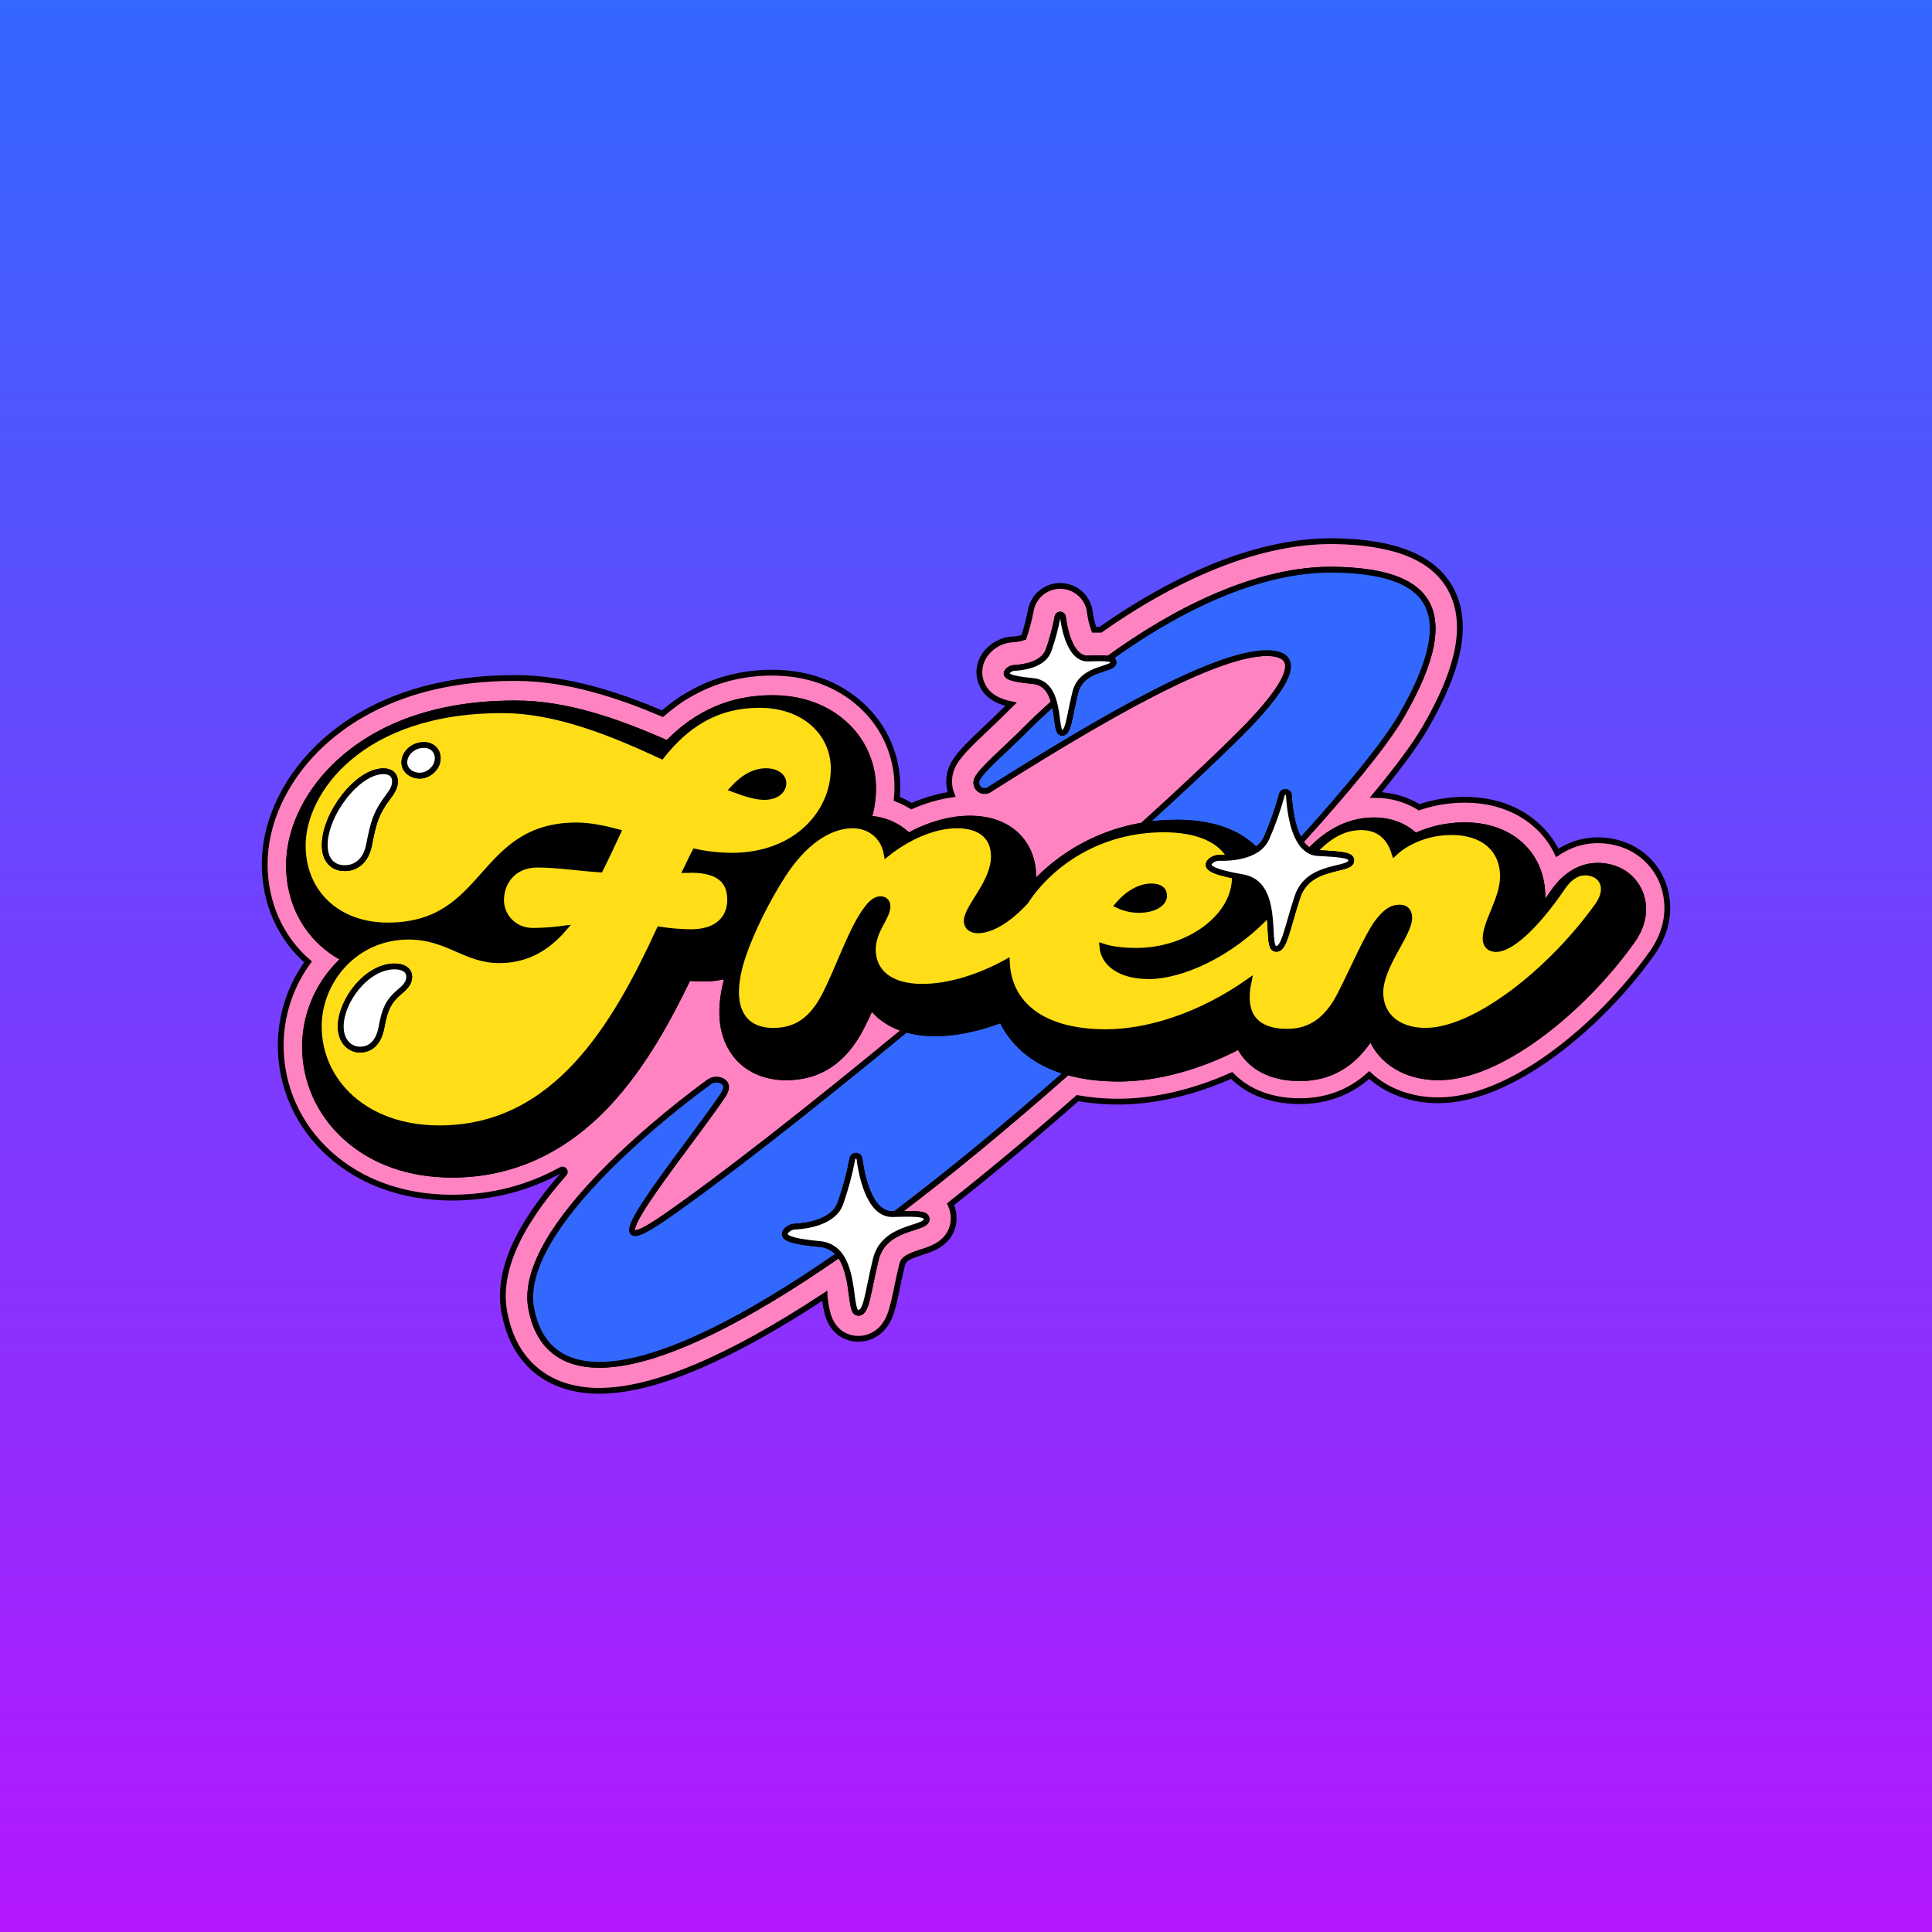 <svg width="1000" height="1000" viewBox="0 0 1000 1000" fill="none" xmlns="http://www.w3.org/2000/svg"><rect x="0" y="0" width="1000" height="1000" fill="#333333" stroke="none"/><defs>
        <linearGradient id="4-background" x2="0" y2="1">
          <stop offset="0" stop-color="#3368FF" />
          <stop offset="1" stop-color="#B517FF" />
        </linearGradient>
      </defs>
    <g id="Frame 5">
    <rect width="1000" height="1000" id="background" fill="url(#4-background)" />
    <g id="Group 24">
    <path id="color_three" fill="#FF83C1" d="M859.196 453.81C853.069 441.976 841.016 434.911 826.954 434.911C820.658 434.914 814.471 436.553 808.999 439.667C807.981 440.193 806.996 440.782 806.052 441.432C803.253 435.626 799.269 430.471 794.355 426.3C784.874 418.233 772.345 413.965 758.133 413.965C750.123 413.972 742.166 415.274 734.571 417.82C727.809 413.696 720.051 411.492 712.13 411.443C722.618 398.745 732.112 386.279 737.594 376.817C746.318 361.797 751.737 348.955 754.172 337.653C756.957 324.705 755.749 313.503 750.58 304.36C741.649 288.565 722.105 280.636 690.821 280.11H688.856C669.218 280.11 647.746 284.985 625.023 294.597C606.874 302.289 588.238 312.821 569.626 325.944C568.562 325.944 567.461 325.944 566.309 325.944L566.265 325.832C565.198 322.933 564.478 319.919 564.119 316.851C563.724 313.593 562.3 310.546 560.055 308.153C557.81 305.759 554.86 304.143 551.634 303.54C549.637 303.159 547.584 303.176 545.594 303.592C543.603 304.008 541.715 304.813 540.038 305.962C538.355 307.103 536.916 308.567 535.804 310.268C534.692 311.97 533.929 313.876 533.56 315.875C532.659 320.613 531.442 325.286 529.918 329.862C528.123 330.5 526.24 330.861 524.336 330.932C521.784 331.056 519.284 331.695 516.985 332.809C514.685 333.923 512.635 335.49 510.956 337.415C506.926 342.103 505.831 348.161 508.034 353.624C510.75 360.351 516.795 363.124 523.297 364.494C522.34 365.433 521.42 366.372 520.456 367.317C517.396 370.396 514.016 373.575 510.743 376.704C500.405 386.454 494.904 391.817 492.595 397.625C490.838 401.983 490.822 406.849 492.551 411.217C485.385 412.299 478.395 414.335 471.768 417.269C469.37 415.774 466.831 414.517 464.189 413.514C464.383 411.474 464.477 409.421 464.477 407.375C464.51 399.396 462.864 391.498 459.647 384.196C456.43 376.894 451.713 370.35 445.803 364.989C433.806 353.993 417.885 348.179 399.756 348.179C385.055 348.179 371.406 351.515 359.165 358.105C354.844 360.362 350.753 363.034 346.95 366.084C345.594 367.144 344.248 368.251 342.913 369.407C321.191 360.201 294.256 350.939 267.015 350.939H266.307C235.824 350.939 209.358 357.254 187.586 369.714C183.49 372.022 179.554 374.602 175.802 377.436C171.601 380.553 167.627 383.966 163.912 387.649C146.827 404.684 137.002 426.387 137.002 447.195C137.002 467.403 145.138 485.458 159.406 497.886C150.315 510.393 145.377 525.437 145.288 540.898C145.288 562.583 154.268 582.615 170.583 597.309C186.898 612.003 208.889 619.888 233.947 619.888C254.35 619.888 273.307 615.05 290.638 605.425C291.671 604.852 292.923 606.384 292.141 607.269C267.37 635.265 257.198 658.972 261.076 679.366C265.688 703.591 280.25 713.241 291.653 717.071C297.645 719.005 303.912 719.956 310.208 719.887C338.088 719.887 377.245 703.378 426.766 670.779C426.766 670.986 426.822 671.186 426.847 671.405C427.168 674.559 427.752 677.68 428.593 680.736C431.178 689.034 436.96 691.638 440.177 692.451C442.346 693.004 444.604 693.113 446.816 692.772C449.028 692.431 451.148 691.647 453.05 690.467C460.315 685.912 461.949 677.951 464.22 666.912C464.971 663.257 465.823 659.114 466.943 654.571C467.637 651.755 469.615 650.484 477.018 648.087C479.828 647.18 482.738 646.241 485.442 644.589C491.018 641.185 493.984 635.69 493.577 629.513C493.455 627.364 492.913 625.259 491.982 623.318C512.733 606.953 534.781 588.548 557.761 568.384C564.76 569.622 571.856 570.229 578.963 570.199C597.4 570.199 617.845 565.436 637.483 556.663C643.66 562.921 654.668 569.967 672.873 569.967C686.69 569.967 698.838 565.336 708.713 556.425C717.668 564.742 730.241 569.504 744.459 569.504C766.988 569.504 789.781 556.074 804.938 544.81C823.399 531.086 841.166 512.893 855.003 493.493C868.27 474.775 861.561 458.385 859.196 453.81ZM844.871 486.841C831.798 505.164 815.007 522.374 797.566 535.341C783.923 545.479 763.653 557.57 744.553 557.57C727.656 557.57 714.671 549.359 709.614 536.549C700.721 550.799 688.411 558.027 672.966 558.027C656.458 558.027 648.009 551.143 643.835 545.323C642.95 544.095 642.165 542.797 641.488 541.443C620.736 552.294 598.62 558.258 579.057 558.258C568.863 558.258 560.076 557.038 552.535 554.891C519.839 583.741 490.083 608.238 463.269 628.381C476.918 627.999 479.465 628.625 479.615 630.996C479.966 636.497 457.712 634.126 453.331 651.792C448.951 669.459 448.619 680.648 443.681 679.403C439.876 678.439 442.142 659.033 434.413 649.308C335.848 717.834 283.367 721.508 274.969 677.357C266.914 635.033 351.943 571.037 366.894 560.155C367.818 559.46 368.91 559.024 370.058 558.89C371.206 558.755 372.369 558.928 373.428 559.391C375.605 560.386 377.183 562.558 373.935 567.289C352.163 599.168 300.821 659.978 343.633 630.377C373.152 609.969 419.782 573.428 468.933 532.825C464.367 531.548 460.094 529.393 456.354 526.48C454.306 524.862 452.471 522.993 450.891 520.916C449.214 524.734 447.505 528.426 445.79 531.755C436.785 549.134 424.056 557.595 406.871 557.595C395.444 557.595 385.925 553.108 380.074 544.972C373.033 535.178 371.938 521.661 376.851 504.764C372.769 505.95 368.535 506.532 364.285 506.491C361.781 506.491 359.053 506.379 356.205 506.159C345.723 528.063 332.694 551.756 315.139 570.706C292.216 595.45 264.918 607.998 234.003 607.998C212.099 607.998 193.075 601.302 179.013 588.635C165.37 576.351 157.86 559.616 157.86 541.524C157.963 526.117 163.862 511.314 174.382 500.058C175.633 498.723 176.931 497.459 178.274 496.265C160.701 487.135 149.575 469.499 149.575 447.84C149.575 430.317 158.036 411.862 172.786 397.149C187.931 382.042 216.443 364.088 266.314 364.088H266.939C293.461 364.088 320.133 373.581 345.454 384.808C360.78 369.025 378.622 361.328 399.705 361.328C414.65 361.328 427.648 366.003 437.292 374.845C441.917 379.04 445.609 384.161 448.127 389.875C450.646 395.589 451.935 401.769 451.911 408.013C451.903 413.344 451.114 418.644 449.57 423.746C457.316 424.033 464.677 427.192 470.222 432.608C480.767 426.863 491.813 423.709 501.926 423.709C511.544 423.709 519.405 426.318 525.281 431.456C531.42 436.819 534.793 444.68 534.793 453.591C534.791 455.172 534.68 456.751 534.462 458.316C536.46 456.101 538.577 453.963 540.814 451.902C554.961 438.982 572.54 430.426 591.436 427.263C610.21 410.291 627.026 394.508 640.725 380.953C664.405 357.504 675.144 340.275 658.954 338.235C632.977 335.012 568.424 372.943 511.932 408.764C511.164 409.251 510.261 409.481 509.353 409.422C508.446 409.364 507.58 409.019 506.88 408.439C506.18 407.858 505.683 407.07 505.458 406.189C505.234 405.307 505.294 404.377 505.63 403.533C507.508 398.839 520.343 388.1 530.425 377.949C534.981 373.368 540.063 368.562 545.576 363.656C544.074 358.136 541.195 353.13 534.712 352.523C522.365 351.365 519.53 349.731 521.614 347.303C522.047 346.818 522.575 346.427 523.164 346.152C523.754 345.878 524.393 345.727 525.043 345.707C529.167 345.495 539.931 344.212 542.666 336.708C544.684 330.997 546.26 325.139 547.378 319.186C547.448 318.825 547.658 318.507 547.962 318.3C548.265 318.094 548.638 318.016 548.999 318.084C549.288 318.138 549.552 318.282 549.754 318.496C549.955 318.709 550.083 318.982 550.119 319.273C550.664 323.654 553.43 341.127 563.105 340.826C568.587 340.657 571.866 340.682 573.744 340.97C608.164 315.938 650.944 294.222 690.539 294.879C736.336 295.643 759.084 312.252 725.366 370.446C716.811 385.215 696.785 409.415 673.016 435.624C674.219 437.626 675.923 439.278 677.96 440.418C687.973 429.936 699.088 424.635 711.128 424.635C719.69 424.635 727.018 427.476 732.563 432.727C740.575 429.073 749.277 427.178 758.083 427.169C769.285 427.169 779.004 430.405 786.195 436.557C794.011 443.209 798.323 452.947 798.323 463.986C798.314 466.131 798.132 468.272 797.778 470.388C799.731 467.885 801.815 464.994 804.037 461.764C810.044 453.003 818.167 448.147 826.922 448.147C836.216 448.147 844.114 452.684 848.044 460.281C850.059 464.086 853.72 474.356 844.871 486.841Z" stroke="black" stroke-width="3" stroke-miterlimit="10"/>
    <g id="color_two" fill="#3368FF">
    <path id="Vector" d="M644.551 435.347C646.498 436.737 648.308 438.309 649.958 440.041C652.362 438.613 654.283 436.496 655.471 433.964C658.733 426.616 661.423 419.028 663.519 411.266C663.582 411.033 663.691 410.814 663.838 410.623C663.986 410.431 664.17 410.271 664.38 410.152C664.59 410.032 664.822 409.955 665.062 409.925C665.302 409.895 665.545 409.912 665.778 409.977C666.155 410.077 666.49 410.295 666.735 410.599C666.979 410.903 667.12 411.277 667.136 411.667C667.318 415.728 668.269 428.138 673.063 435.623C696.844 409.414 716.869 385.213 725.412 370.444C759.131 312.244 736.382 295.641 690.585 294.877C650.99 294.252 608.241 315.936 573.79 340.969C575.743 341.269 576.293 341.845 576.35 342.771C576.612 346.914 559.841 345.149 556.555 358.416C553.27 371.683 553.007 380.157 549.283 379.218C547.187 378.693 547.537 370.732 545.603 363.629C540.09 368.529 535.008 373.342 530.453 377.923C520.371 388.073 507.535 398.812 505.658 403.506C505.321 404.351 505.261 405.281 505.485 406.162C505.71 407.043 506.208 407.831 506.908 408.412C507.607 408.993 508.473 409.337 509.381 409.396C510.288 409.454 511.191 409.224 511.96 408.738C568.452 372.941 633.036 335.011 658.982 338.234C675.147 340.243 664.433 357.503 640.752 380.952C627.053 394.513 610.212 410.296 591.463 427.262C597.252 426.275 603.113 425.779 608.986 425.779C623.711 425.785 635.683 429.002 644.551 435.347Z" stroke="black" stroke-width="3" stroke-miterlimit="10"/>
    <path id="Vector_2" d="M518.512 527.73C506.621 532.33 494.731 534.802 483.973 534.802C478.898 534.855 473.842 534.19 468.954 532.824C419.802 573.433 373.204 609.968 343.654 630.376C300.842 659.977 352.183 599.167 373.955 567.288C377.185 562.557 375.626 560.404 373.448 559.39C372.389 558.927 371.226 558.754 370.079 558.889C368.931 559.023 367.839 559.459 366.915 560.154C351.958 571.036 266.935 635.032 274.989 677.356C283.388 721.507 335.868 717.833 434.434 649.307C433.235 647.759 431.724 646.48 429.999 645.554C428.274 644.628 426.374 644.075 424.421 643.931C408.037 642.398 404.27 640.226 407.042 637.003C407.618 636.363 408.317 635.846 409.098 635.482C409.879 635.119 410.725 634.917 411.585 634.888C417.061 634.606 431.349 632.91 434.978 622.948C437.66 615.37 439.752 607.598 441.236 599.699C441.336 599.222 441.617 598.803 442.02 598.53C442.423 598.257 442.916 598.151 443.395 598.234C443.775 598.312 444.122 598.505 444.387 598.787C444.653 599.07 444.825 599.427 444.879 599.811C445.598 605.65 449.259 628.811 462.114 628.411L463.303 628.38C490.15 608.149 519.905 583.661 552.568 554.916C534.783 549.853 524.025 539.608 518.512 527.73Z" stroke="black" stroke-width="3" stroke-miterlimit="10"/>
    </g>
    <path id="Vector_3" d="M396.531 399.157C390.085 399.157 384.559 402.611 379.265 408.362C385.942 410.866 391.468 412.505 395.611 412.505C402.057 412.505 405.505 409.051 405.505 405.371C405.505 402.148 402.282 399.157 396.531 399.157Z" fill="black" stroke="black" stroke-width="3" stroke-miterlimit="10"/>
    <path id="Vector_4" d="M826.954 448.116C818.193 448.116 810.057 452.941 804.068 461.733C801.865 464.963 799.781 467.823 797.81 470.357C798.163 468.241 798.345 466.1 798.354 463.955C798.354 452.916 794.043 443.178 786.226 436.526C779.036 430.405 769.329 427.138 758.115 427.138C749.309 427.147 740.607 429.042 732.594 432.696C727.049 427.445 719.721 424.604 711.16 424.604C699.113 424.604 688.005 429.905 677.992 440.387C678.589 440.703 679.219 440.955 679.869 441.138C687.592 432.495 695.79 428.127 704.476 428.127C713.163 428.127 718.976 432.733 721.742 441.476C728.414 435.262 739.234 430.662 751.431 430.662C767.314 430.662 777.903 439.179 777.903 453.679C777.903 465.188 768.929 477.153 768.929 485.671C768.929 489.357 771 491.197 774.448 491.197C781.332 491.197 794.018 480.839 808.749 459.199C811.741 454.818 815.633 451.608 820.252 451.608C828.769 451.608 833.606 459.199 826.929 468.636C802.328 503.193 763.203 533.577 737.876 533.577C722.919 533.577 714.402 525.291 714.402 513.782C714.402 499.977 729.365 483.631 729.365 475.113C729.365 471.89 727.75 469.819 724.527 469.819C720.147 469.819 717.162 471.89 712.787 477.648C707.724 484.319 699.207 504.12 693.456 515.197C686.778 528.088 678.036 534.071 666.296 534.071C649.073 534.071 642.734 524.615 646.169 508.225C620.962 525.967 593.814 534.303 572.386 534.303C539.287 534.303 522.052 519.74 521.07 498.006C506.432 506.141 490.643 510.816 477.263 510.816C460.46 510.816 451.717 502.993 451.717 491.485C451.717 481.584 459.308 474.913 459.308 469.156C459.308 467.084 458.163 465.476 455.628 465.476C452.869 465.476 450.102 467.773 446.191 473.987C439.514 484.576 433.049 503.219 426.86 515.19C420.182 528.082 411.897 533.602 400.156 533.602C383.816 533.602 375.75 520.716 384.511 494.707C388.892 481.816 397.171 465.244 405.225 452.816C415.814 436.469 428.706 427.264 441.366 427.264C449.652 427.264 457.243 432.558 458.889 441.995C469.246 433.71 482.826 427.264 495.255 427.264C507.915 427.264 514.361 433.478 514.361 443.378C514.361 456.958 500.318 469.619 500.318 476.753C500.318 479.744 502.621 481.584 506.075 481.584C513.259 481.584 522.346 475.827 530.788 466.684C543.93 446.564 569.476 429.335 602.287 429.335C620.398 429.335 631.907 435.043 636.638 443.917C640.8 443.572 645.907 442.584 649.937 440.068C648.287 438.336 646.477 436.764 644.53 435.374C635.662 429.028 623.69 425.812 608.965 425.812C603.093 425.812 597.231 426.308 591.442 427.295C572.546 430.458 554.967 439.014 540.82 451.933C538.58 453.994 536.462 456.132 534.468 458.348C534.687 456.782 534.798 455.204 534.8 453.623C534.8 444.711 531.427 436.851 525.288 431.488C519.411 426.35 511.52 423.74 501.932 423.74C491.819 423.74 480.773 426.869 470.229 432.639C464.684 427.224 457.322 424.065 449.577 423.778C451.12 418.676 451.909 413.375 451.917 408.045C451.941 401.801 450.652 395.621 448.134 389.907C445.615 384.193 441.924 379.072 437.298 374.877C427.655 366.034 414.656 361.359 399.712 361.359C378.622 361.359 360.786 369.057 345.46 384.84C320.165 373.613 293.468 364.119 266.946 364.119H266.32C216.449 364.119 187.937 382.074 172.792 397.181C158.042 411.881 149.581 430.349 149.581 447.872C149.581 469.531 160.708 487.166 178.281 496.297C176.937 497.494 175.64 498.759 174.388 500.089C163.868 511.346 157.97 526.149 157.867 541.556C157.867 559.648 165.377 576.382 179.019 588.667C193.081 601.333 212.1 608.03 234.009 608.03C264.925 608.03 292.21 595.482 315.146 570.737C332.669 551.788 345.729 528.113 356.212 506.191C359.059 506.41 361.794 506.523 364.291 506.523C368.542 506.564 372.775 505.982 376.857 504.796C371.964 521.692 373.04 535.21 380.08 545.004C385.932 553.14 395.45 557.627 406.878 557.627C424.062 557.627 436.791 549.166 445.797 531.787C447.512 528.476 449.22 524.765 450.897 520.948C452.477 523.025 454.313 524.894 456.361 526.511C460.101 529.424 464.374 531.58 468.939 532.857C473.827 534.222 478.884 534.888 483.959 534.835C494.698 534.835 506.613 532.363 518.497 527.763C523.986 539.653 534.769 549.885 552.498 554.948C560.008 557.095 568.825 558.315 579.02 558.315C598.583 558.315 620.699 552.351 641.451 541.499C642.127 542.854 642.912 544.151 643.798 545.379C647.972 551.174 656.42 558.083 672.929 558.083C688.374 558.083 700.684 550.855 709.577 536.606C714.633 549.416 727.606 557.627 744.516 557.627C763.616 557.627 783.886 545.536 797.528 535.398C814.97 522.431 831.76 505.221 844.833 486.897C853.682 474.381 850.021 464.118 848.038 460.282C844.145 452.653 836.247 448.116 826.954 448.116ZM378.804 442.89C372.38 442.873 365.976 442.179 359.698 440.819C358.089 443.81 356.706 447.033 355.092 450.256C372.821 449.568 377.884 456.47 377.884 465.676C377.884 475.576 371 482.479 357.626 482.479C352.153 482.421 346.692 481.961 341.286 481.102C318.5 530.585 287.654 583.986 227.351 583.986C188.45 583.986 164.97 559.36 164.97 531.28C164.97 507.799 183.619 484.782 211.468 484.782C231.725 484.782 240.699 496.979 258.404 496.979C272.447 496.979 283.029 490.765 291.778 480.639C286.512 481.341 281.208 481.725 275.895 481.791C266.001 481.791 259.324 474.193 259.324 465.908C259.324 456.702 265.538 447.496 278.198 447.496C288.324 447.496 299.607 449.336 310.653 449.999C313.876 443.554 316.867 437.114 319.858 430.668C312.036 428.597 304.67 427.214 298.456 427.214C247.358 427.214 253.109 479.006 200.629 479.006C174.62 479.006 156.665 461.971 156.665 437.571C156.665 409.722 186.592 367.367 260.244 367.599C288.324 367.599 317.555 379.796 342.419 391.304C354.616 375.884 370.036 364.839 393.053 364.839C417.222 364.839 431.491 380.259 431.491 397.75C431.522 420.561 412.178 442.89 378.804 442.89Z" fill="black" stroke="black" stroke-width="3" stroke-miterlimit="10"/>
    <path id="Vector_5" d="M588.042 492.148C582.747 492.148 576.07 491.684 570.519 489.845C571.214 498.825 579.956 505.265 594.688 505.265C610.803 505.265 636.574 494.626 656.95 472.622C655.811 464.199 652.826 455.725 643.289 454.061C641.78 453.798 640.385 453.541 639.089 453.285C639.089 453.579 639.089 453.873 639.089 454.167C639.139 474.656 615.202 492.148 588.042 492.148Z" fill="black" stroke="black" stroke-width="3" stroke-miterlimit="10"/>
    <path id="Vector_6" d="M578.588 468.44C581.958 470.077 585.655 470.932 589.402 470.943C597.231 470.943 602.544 467.72 602.544 463.577C602.544 460.818 600.704 458.746 595.866 458.746C589.852 458.771 583.432 462.682 578.588 468.44Z" fill="black" stroke="black" stroke-width="3" stroke-miterlimit="10"/>
    <g id="color_one" fill="#FFDE17">
    <path id="Vector_7" d="M431.524 397.774C431.524 380.283 417.255 364.863 393.087 364.863C370.069 364.863 354.649 375.908 342.452 391.328C317.589 379.82 288.357 367.623 260.277 367.623C186.625 367.391 156.698 409.746 156.698 437.595C156.698 462.001 174.653 479.03 200.662 479.03C253.142 479.03 247.391 427.238 298.489 427.238C304.703 427.238 312.069 428.621 319.891 430.692C316.9 437.138 313.909 443.577 310.686 450.023C299.64 449.335 288.357 447.52 278.231 447.52C265.571 447.52 259.357 456.726 259.357 465.932C259.357 474.217 266.034 481.815 275.928 481.815C281.241 481.749 286.545 481.365 291.811 480.663C283.05 490.789 272.48 497.003 258.437 497.003C240.714 497.003 231.74 484.806 211.501 484.806C183.652 484.806 165.003 507.823 165.003 531.304C165.003 559.384 188.483 584.01 227.384 584.01C287.687 584.01 318.533 530.609 341.319 481.126C346.725 481.985 352.186 482.445 357.659 482.503C371.008 482.503 377.917 475.619 377.917 465.7C377.917 456.494 372.854 449.592 355.125 450.28C356.739 447.057 358.122 443.834 359.731 440.843C366.009 442.202 372.413 442.897 378.837 442.914C412.18 442.889 431.524 420.56 431.524 397.774ZM201.012 412.306C194.566 420.823 193.19 426.117 191.112 436.938C189.503 445.699 184.228 449.366 178.458 449.366C172.244 449.366 168.101 445.223 168.101 437.394C168.101 421.518 184.898 399.22 198.478 399.22C202.621 399.22 204.467 401.523 204.467 404.514C204.454 407.011 203.303 409.314 201 412.306H201.012ZM217.352 401.492C212.752 401.492 209.298 398.494 209.298 394.608C209.298 390.227 213.441 385.634 219.424 385.634C223.566 385.634 226.564 388.393 226.564 392.517C226.552 397.574 221.714 401.492 217.34 401.492H217.352ZM206.294 513.812C201 518.418 199.16 522.574 197.533 531.304C196.156 539.133 192.238 543.276 186.268 543.276C181.437 543.276 176.374 539.364 176.374 531.304C176.374 518.162 189.723 500.232 204.223 500.232C209.517 500.232 211.82 502.767 211.82 505.527C211.82 508.981 209.517 511.053 206.294 513.812ZM395.609 412.506C391.466 412.506 385.94 410.898 379.262 408.363C384.557 402.612 390.083 399.157 396.528 399.157C402.28 399.157 405.503 402.149 405.503 405.372C405.503 409.051 402.054 412.506 395.609 412.506Z" stroke="black" stroke-width="3" stroke-miterlimit="10"/>
    <path id="Vector_8" d="M699.371 445.462C699.29 450.975 677.28 446.901 671.56 464.149C665.84 481.396 664.62 492.554 659.788 490.921C657.329 490.095 658.149 481.39 656.966 472.622C636.59 494.607 610.819 505.264 594.704 505.264C579.972 505.264 571.23 498.825 570.535 489.844C576.061 491.684 582.738 492.147 588.058 492.147C615.218 492.147 639.155 474.625 639.155 454.167C639.155 453.873 639.155 453.579 639.155 453.284C626.533 450.781 623.835 448.522 626.57 445.775C627.194 445.181 627.931 444.72 628.738 444.418C629.544 444.117 630.404 443.983 631.264 444.022C633.078 444.066 634.893 444.014 636.702 443.866C631.971 434.992 620.462 429.285 602.351 429.285C569.54 429.285 543.988 446.513 530.852 466.633C522.429 475.776 513.33 481.534 506.139 481.534C502.685 481.534 500.382 479.694 500.382 476.702C500.382 469.568 514.425 456.908 514.425 443.328C514.425 433.427 507.979 427.213 495.319 427.213C482.89 427.213 469.31 433.659 458.953 441.945C457.338 432.508 449.747 427.213 441.43 427.213C428.77 427.213 415.878 436.419 405.289 452.765C397.235 465.194 388.949 481.765 384.575 494.657C375.814 520.666 383.887 533.551 400.22 533.551C411.961 533.551 420.246 528.031 426.924 515.14C433.138 503.168 439.578 484.525 446.255 473.936C450.166 467.722 452.932 465.425 455.692 465.425C458.196 465.425 459.372 467.034 459.372 469.105C459.372 474.862 451.781 481.534 451.781 491.434C451.781 502.943 460.542 510.765 477.327 510.765C490.681 510.765 506.471 506.091 521.133 497.955C522.085 519.683 539.32 534.252 572.45 534.252C593.878 534.252 621.026 525.916 646.233 508.175C642.798 524.565 649.137 534.021 666.359 534.021C678.1 534.021 686.842 528.038 693.52 515.146C699.271 504.1 707.788 484.3 712.851 477.597C717.232 471.84 720.217 469.768 724.591 469.768C727.814 469.768 729.429 471.84 729.429 475.063C729.429 483.58 714.466 499.926 714.466 513.732C714.466 525.24 722.983 533.526 737.94 533.526C763.26 533.526 802.398 503.143 827.018 468.617C833.695 459.18 828.858 451.589 820.341 451.589C815.741 451.589 811.829 454.811 808.838 459.18C794.044 480.87 781.384 491.221 774.469 491.221C771.02 491.221 768.949 489.381 768.949 485.695C768.949 477.178 777.923 465.212 777.923 453.704C777.923 439.204 767.334 430.686 751.451 430.686C739.254 430.686 728.434 435.286 721.763 441.5C718.996 432.739 713.245 428.152 704.496 428.152C695.748 428.152 687.599 432.533 679.889 441.163C680.606 441.363 681.343 441.483 682.086 441.519C696.774 442.214 699.415 443.034 699.371 445.462ZM602.533 463.61C602.533 467.753 597.238 470.976 589.391 470.976C585.644 470.965 581.947 470.11 578.577 468.473C583.408 462.715 589.841 458.804 595.837 458.804C600.699 458.773 602.539 460.844 602.539 463.604L602.533 463.61Z" stroke="black" stroke-width="3" stroke-miterlimit="10"/>
    </g>
    <path id="Vector_9" d="M198.466 399.19C184.886 399.19 168.089 421.519 168.089 437.364C168.089 445.193 172.232 449.336 178.446 449.336C184.198 449.336 189.492 445.65 191.1 436.908C193.178 426.087 194.555 420.793 201.001 412.276C203.304 409.284 204.455 406.981 204.455 404.453C204.455 401.493 202.609 399.19 198.466 399.19Z" fill="white" stroke="black" stroke-width="3" stroke-miterlimit="10"/>
    <path id="Vector_10" d="M204.221 500.231C189.721 500.231 176.373 518.186 176.373 531.303C176.373 539.363 181.435 543.275 186.267 543.275C192.249 543.275 196.167 539.132 197.531 531.303C199.146 522.542 200.986 518.418 206.293 513.812C209.516 511.052 211.819 508.98 211.819 505.526C211.819 502.766 209.516 500.231 204.221 500.231Z" fill="white" stroke="black" stroke-width="3" stroke-miterlimit="10"/>
    <path id="Vector_11" d="M219.412 385.609C213.429 385.609 209.286 390.209 209.286 394.584C209.286 398.495 212.74 401.467 217.34 401.467C221.721 401.467 226.552 397.55 226.552 392.487C226.552 388.369 223.555 385.609 219.412 385.609Z" fill="white" stroke="black" stroke-width="3" stroke-miterlimit="10"/>
    <path id="Vector_12" d="M665.781 409.979C665.548 409.915 665.304 409.897 665.064 409.927C664.825 409.957 664.593 410.034 664.383 410.154C664.173 410.273 663.989 410.434 663.841 410.625C663.693 410.816 663.585 411.035 663.522 411.268C661.426 419.03 658.735 426.618 655.474 433.966C654.285 436.498 652.365 438.615 649.96 440.043C645.93 442.546 640.823 443.548 636.662 443.892C634.853 444.04 633.038 444.092 631.223 444.048C630.363 444.008 629.504 444.143 628.697 444.444C627.891 444.745 627.153 445.207 626.53 445.8C623.795 448.523 626.492 450.807 639.115 453.31C640.41 453.567 641.806 453.823 643.314 454.086C652.852 455.738 655.83 464.224 656.976 472.648C658.158 481.409 657.339 490.121 659.798 490.947C664.629 492.58 665.856 481.422 671.57 464.174C677.283 446.927 699.299 451.032 699.381 445.488C699.418 443.041 696.777 442.24 682.096 441.551C681.353 441.515 680.616 441.395 679.899 441.195C679.248 441.012 678.619 440.76 678.022 440.444C675.984 439.304 674.28 437.651 673.078 435.65C668.284 428.14 667.333 415.755 667.151 411.694C667.139 411.298 666.999 410.917 666.752 410.608C666.505 410.298 666.164 410.078 665.781 409.979Z" fill="white" stroke="black" stroke-width="3" stroke-miterlimit="10"/>
    <path id="Vector_13" d="M444.851 599.812C444.796 599.428 444.625 599.07 444.359 598.788C444.094 598.506 443.747 598.312 443.367 598.235C442.888 598.151 442.395 598.258 441.992 598.531C441.589 598.804 441.308 599.223 441.208 599.699C439.724 607.598 437.631 615.371 434.95 622.948C431.32 632.911 417.033 634.607 411.557 634.889C410.697 634.917 409.851 635.119 409.07 635.483C408.289 635.846 407.59 636.364 407.014 637.004C404.242 640.227 408.009 642.398 424.393 643.932C426.345 644.075 428.246 644.628 429.971 645.555C431.696 646.481 433.207 647.759 434.406 649.307C442.134 659.032 439.869 678.439 443.674 679.403C448.612 680.654 448.968 669.433 453.324 651.792C457.68 634.15 479.94 636.497 479.608 630.996C479.458 628.624 476.911 627.998 463.262 628.38L462.073 628.411C449.244 628.812 445.57 605.651 444.851 599.812Z" fill="white" stroke="black" stroke-width="3" stroke-miterlimit="10"/>
    <path id="Vector_14" d="M549.283 379.243C553.038 380.182 553.276 371.733 556.555 358.441C559.834 345.149 576.612 346.914 576.349 342.796C576.293 341.87 575.723 341.294 573.79 340.993C571.856 340.693 568.614 340.68 563.151 340.849C553.476 341.15 550.71 323.696 550.165 319.297C550.129 319.005 550.001 318.733 549.8 318.519C549.598 318.305 549.334 318.161 549.045 318.107C548.684 318.04 548.311 318.117 548.007 318.324C547.704 318.53 547.494 318.848 547.424 319.209C546.305 325.162 544.73 331.02 542.712 336.732C539.977 344.241 529.213 345.493 525.089 345.731C524.439 345.742 523.798 345.885 523.205 346.152C522.612 346.419 522.08 346.804 521.641 347.283C519.557 349.711 522.392 351.344 534.739 352.502C541.216 353.128 544.126 358.134 545.603 363.635C547.537 370.757 547.186 378.717 549.283 379.243Z" fill="white" stroke="black" stroke-width="3" stroke-miterlimit="10"/>
    </g>
    </g>
    </svg>
    
    
